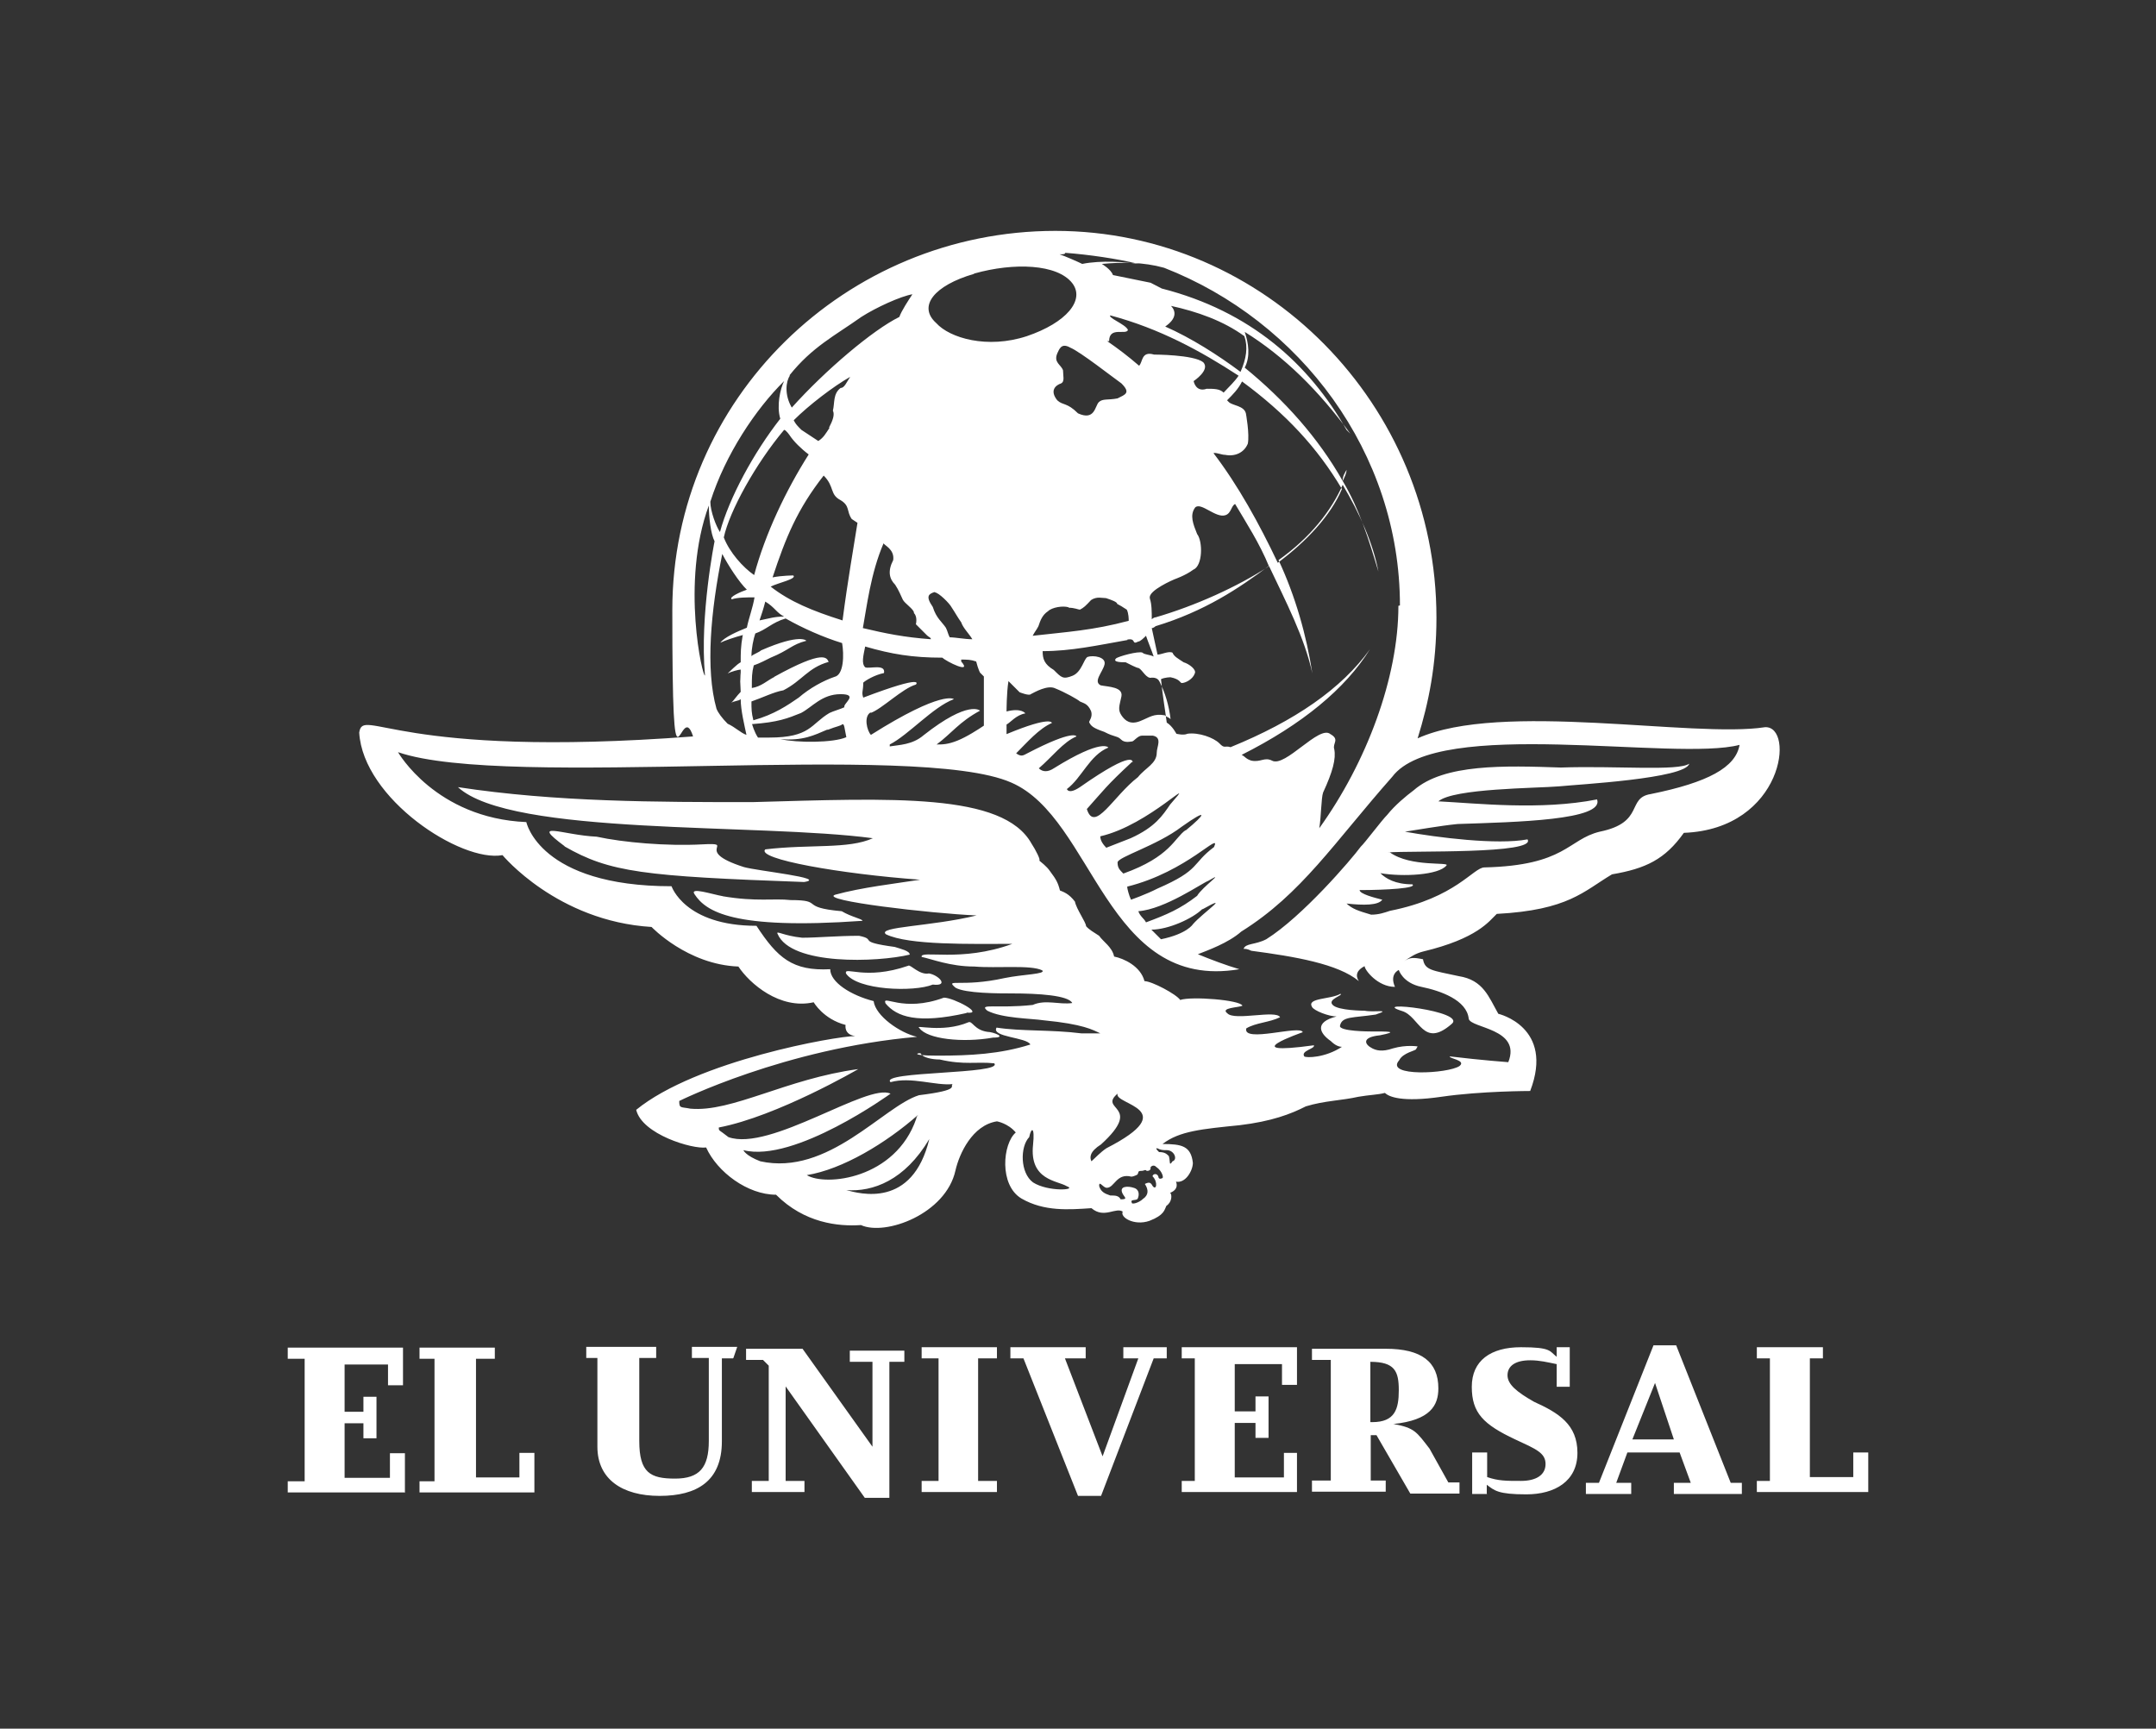 <?xml version="1.0" encoding="UTF-8"?><svg id="Capa_1" xmlns="http://www.w3.org/2000/svg" width="561.2" height="450" viewBox="0 0 561.2 450"><rect x="0" y="0" width="561.2" height="450" fill="#333333" stroke="none"/><defs><style>.cls-1{fill:#fff;}</style></defs><path class="cls-1" d="M105.3,388.5h-30.4v-2.9h4.4v-31.9h-4.4v-2.9h30v9.8h-3.9v-5.4h-11.3v12.3h4.9v-3.9h3.4v10.8h-3.4v-3.9h-4.9v14.2h11.8v-6.4h3.9v10.3Zm33.9,0h-30v-2.9h3.9v-31.9h-3.9v-2.9h19.6v2.9h-4.9v30.9h11.3v-6.4h3.9v10.3Zm51.6-34.9h-2.9v21.6c0,10.3-6.4,14.2-16.2,14.2s-16.2-4.4-16.2-12.8v-23.1h-2.9v-2.9h18.2v2.9h-4.4v21.6c0,8.3,2.9,9.8,9.3,9.8s8.8-2.9,8.8-9.8v-21.6h-4.4v-2.9h11.8l-1,2.9Zm13.7,31.9h4.9v2.9h-13.7v-2.9h4.4v-30l-1.5-1.5h-4.4v-2.9h14.7l18.2,25.5v-22.1h-5.9v-2.9h14.2v2.9h-3.9v35.4h-6.4l-20.6-29v24.6Zm55,2.9h-19.6v-2.9h4.4v-31.9h-4.4v-2.9h19.6v2.9h-4.9v31.9h4.9v2.9Zm27,1h-5.9l-14.2-35.8h-3.4v-2.9h19.6v2.9h-5.4l9.8,25.5,9.3-25.5h-3.9v-2.9h11.3v2.9h-3.4l-13.7,35.8Zm51.1-1h-30v-2.9h3.4v-31.9h-3.4v-2.9h30v9.8h-3.9v-5.4h-12.3v12.3h5.4v-3.9h3.4v10.8h-3.4v-3.9h-5.4v14.2h12.8v-6.4h3.4v10.3Zm25-17.7c9.8-1,11.8-4.9,11.8-9.3,0-6.9-4.4-10.3-13.7-10.3h-19.2v2.9h4.9v31.4h-4.9v2.9h19.2v-2.9h-3.9v-11.8h1.5l8.8,15.2h12.8v-2.9h-2.9l-4.9-8.8c-3.4-4.4-3.9-5.4-9.3-6.4Zm-5.9-16.2c6.4,0,7.4,2.5,7.4,7.4s-1,8.3-6.9,8.3h-.5v-15.7Zm30.4,34.4h-3.9v-10.8h3.9v6.4c2.9,1,4.9,1,8.8,1s6.4-1.5,6.4-4.4-2.5-3.9-7.9-6.4c-8.3-3.9-11.3-6.9-11.3-13.7s4.9-10.3,12.8-10.3,7.4,1,9.3,2.5v-2.5h3.4v10.3h-3.4v-5.9c-2.5-.5-4.4-1-6.9-1-3.9,0-5.9,1.5-5.9,3.9s2.5,4.4,6.9,6.9c6.4,2.9,11.3,5.9,11.3,13.3s-5.9,10.8-13.3,10.8-8.3-1-10.3-2.5v2.5h0Zm36.3-10.8h13.8l2.9,7.9h-4.4v2.9h17.7v-2.9h-2.9l-14.2-35.8h-5.9l-14.2,35.8h-3.4v2.9h11.8v-2.9h-3.9l2.9-7.9Zm12.3-3.4h-10.8l5.9-14.7,4.9,14.7Zm50.6,13.7h-29v-2.9h3.4v-31.9h-3.4v-2.9h17.2v2.9h-3.4v30.9h11.3v-6.4h3.9v10.3Zm-121.3-125.2c-9.3-2.9,17.2,0,12.8,3.4-7.4,6.4-8.3-2-12.8-3.4Zm-108,5.4c-3.4-.5-3.9-2.9-4.9-2.5-6.9,2.9-14.2,.5-12.8,1.5,2,2.9,11.3,3.9,19.2,2.5,3.9,0,0-1.5-1.5-1.5Zm-5.4-4.9c-12.8,2.9-18.2,1-21.1-2.5-1-2.5,4.4,2.5,15.2-1.5,2.5,0,10.8,4.4,5.9,3.9Zm-31.4-10.3c2.9,4.4,17.7,4.9,22.6,2.9,4.4,.5,1.5-2.5-1-2.9-2.5,.5-4.9-2.5-5.4-2-11.3,3.9-16.7,0-16.2,2Zm3.4-9.8c4.9,1-1,1.5,9.3,2.9,1.5,.5,3.9,1,3.9,2-8.3,2-30.9,2.9-34.4-5.4-.5-1,1.5,.5,6.4,1,3.9,0,9.3-.5,14.7-.5Zm-35.4-10.3c-2.9-.5-8.8-2.5-7.4-.5,2.9,4.4,9.8,9.3,43.7,6.9,0-.5-2.9-1-5.4-2.5-11.3-1-4.4-2.9-13.3-2.9-4.4-.5-8.8,.5-17.7-1Zm104.1,82c-1,1.5,2.9,3.9,6.9,2.5,3.9-1.5,3.9-2.9,4.4-3.9,1.5-1,1.5-2.9,1-3.4,2.5-1,1.5-2.9,1.5-2.9,2.5,.5,4.4-2.9,4.4-4.9-.5-4.4-2.9-4.9-7.9-4.9,4.4-3.4,10.3-3.9,20.1-4.9,8.3-1,13.3-2.9,17.2-4.9,4.9-1.5,9.3-1.5,13.7-2.5,2.9-.5,4.9-.5,6.9-1,1,1,4.4,2.5,14.7,1,10.3-1.5,23.1-1.5,23.1-1.5,6.4-16.7-8.3-20.1-8.3-20.1-2.5-4.4-3.9-8.8-10.3-9.8-6.9-1.5-8.8-1.5-9.3-4.4-2.5-.5-3.4-.5-4.9,.5,1.5-1,2.9-2,4.9-2.5,14.2-3.4,17.2-7.9,19.2-9.8,18.7-1,22.6-5.9,30-10.3,8.8-1.5,13.8-3.9,18.7-10.8,26-1,29-28,21.1-27.5-18.7,2.9-68.8-6.9-90.4,2.9,2.9-9.3,4.9-19.2,4.9-31.4,0-55.5-44.7-100.7-99.2-100.7s-99.7,43.7-99.7,98.7,2,22.1,5.4,32.9c-77.6,5.9-85.9-7.9-86.9-1,1,17.2,26.5,33.9,37.3,31.9,0,0,14.2,17.2,38.8,18.7,0,0,9.3,9.8,22.6,10.3,2.9,4.4,10.8,11.3,19.6,9.3,0,0,2.5,4.4,8.3,5.9,0,0-.5,2.5,2.5,2.9-4.9,0-41.3,6.4-57,19.2,1.5,6.4,14.7,10.3,18.2,9.8,2.9,6.4,10.8,12.3,18.2,12.3,7.4,7.4,16.2,8.3,22.1,7.9,6.4,2.9,22.1-2.9,24.6-14.2,1-4.4,4.4-11.8,10.8-12.8,0,0,2.9,.5,4.9,2.9-3.4,2.9-4.4,13.7,1.5,17.2,5.9,3.4,12.3,2.9,18.2,2.5,3.4,2.9,6.4-.5,8.3,1Zm71.7-157.6c0,18.7-8.3,40.8-20.6,57.9,.5-2.9,.5-7.9,1-9.3,2.5-5.4,3.4-8.8,2.9-11.3-.5-1.5,1.5-2.5-1-3.9-2.9-2.5-11.8,8.8-15.2,6.9-2-1-2.9,.5-5.4,0-1.5-.5-1.5-1-2.5-1.5,15.7-7.9,27-17.2,33.4-27.5-7.4,10.3-19.6,18.7-36.3,25.5-1.5-.5-1.5,.5-2.9-1-1.5-1.5-5.4-2.9-8.3-2.5-1,.5-2.9,0-2.9,0,0,0-1-2-2.5-2.9-.5-3.9-1-6.4-1.5-11.3,1-.5,2.5-.5,2.5-.5,2.5,.5,2.5,1.5,2.9,1.5,1,0,2.9-1,3.4-2.5,.5-1-1.5-2.5-2.9-2.9-1.5-1-2.5-1.5-2.9-2.5-1-.5-2.9,.5-3.9,.5-.5-2.5-1-4.4-1.5-6.9,.5,0,1-.5,1-.5,12.8-3.9,21.6-9.8,29.5-15.7,4.4,9.3,9.3,18.7,11.3,28-1.5-9.8-4.4-20.1-8.8-29.5,8.3-5.9,13.7-12.8,16.7-19.6,4.4,7.4,7.9,15.2,9.3,22.6-2.5-8.3-4.9-16.2-9.3-23.6,.5-1,1-2,1-2.9-.5,1-1,1.5-1,2.9-6.4-11.3-15.2-21.1-25.5-29.5,1.5-2.9,1-6.4,0-9.3,10.3,6.4,19.2,15.2,27.5,26.5l-1-1c-9.8-17.2-25-30.9-48.1-36.8l-2.9-1.5-9.8-2c-.5-1.5-2.9-2.9-2.9-2.9,5.4-.5,10.8-.5,16.2,1,35.4,13.8,61.4,48.1,61.4,87.9Zm-76.1,62.9c-1-1-1.5-2-1.5-2.9,12.8-2.9,26-17.2,18.2-8.3-2,2.9-3.9,5.9-10.3,8.8l-6.4,2.5Zm6.9-22.1s1-3.9-13.7,6.4c-1.5,1-2.9,1.5-3.4,.5,3.9-2.9,5.9-8.8,10.8-10.8,0,0-1.5-2.5-14.2,5.4-1.5,1-2.9,1-3.9,0,3.4-2.9,6.4-6.9,9.8-8.3,0,0-.5-2-12.8,4.4-1,.5-1.5,1-2.9,0,2.9-2.9,5.9-6.4,9.3-7.9,0,0,0-2-11.8,2.9v-2.5c1-.5,2.5-2.5,4.9-2.9,0,0-1-1.5-4.9-.5,0,0,0-4.9,.5-7.9l2.9,2.9s2.5,1,2.9,.5c1-.5,4.4-2.5,6.4-1.5,2.5,1,5.9,2.9,6.4,3.4,1,.5,2,.5,2.9,2.5,.5,1.5-.5,2.5-.5,2.9,.5,1,1,1.5,3.9,2.5,2.9,1.5,3.4,1,4.4,2,1,1,2.5,.5,2.9,.5s1.5-1.5,2.5-1.5h2.9c2.5,.5,1,2.9,1,4.4,0,2.9-2.9,3.9-4.9,6.4-6.4,4.9-11.3,14.7-13.3,8.3,4.4-4.9,4.9-5.9,11.8-12.3Zm-2.9-98.7c2.5,2.5,1,2.9-1,3.9-2.5,.5-3.9,0-4.9,1-1,1-1,4.9-5.4,2.9-2.9-2.9-3.9-2-5.4-3.4-2-2.5-.5-3.9,1-4.4,1-.5,.5-2,.5-3.4-.5-1.5-2.5-2-1.5-4.4,.5-1,1-2.9,3.4-1.5,2.5,1,11.3,7.9,13.3,9.3Zm-2.9-17.7c12.8,3.4,23.6,9.3,33.4,15.7-1,1.5-2.5,2.9-3.9,4.4-1-1-2.5-1-4.4-1-2.9,1-3.4-2-3.4-2,0,0,4.4-2.9,2.5-4.9-2.5-2-12.8-2-12.8-2-3.4-1-2.9,2-3.9,2.9-2.9-2.5-5.4-4.4-8.3-6.4h.5c0-3.9,4.4-1.5,4.9-2.9-.5-1.5-5.9-3.4-4.4-3.9Zm15.7-2.5c6.9,1.5,13.7,3.9,19.2,7.9,1,2.9,.5,5.9-1,9.3-5.9-4.4-12.8-8.8-19.6-11.8,2.9-2,2.9-3.9,1.5-5.4Zm-5.4,76.1c-.5-2,6.4-4.9,6.4-4.9,0,0,2.9-1,4.9-2.5,2.5-1,2.5-7.4,1-9.3-1-2.5-2-4.9-.5-6.9,1.5-1.5,5.4,2.9,7.9,2,1.5-.5,1.5-2.5,2.5-2.9,2.9,4.9,6.4,10.3,8.8,16.2-8.3,5.4-19.2,10.3-29.5,13.3-.5,0-1,.5-1,.5,0-2,0-3.9-.5-5.4Zm16.7-37.8c1,0,2,.5,2.9,.5,2.5,.5,4.9-.5,5.9-2.9,.5-2.5-.5-7.9-.5-7.9-.5-2-3.4-2-4.4-2.9l-.5-.5c1.5-1.5,2.9-2.9,3.9-4.9,11.3,8.3,19.6,17.2,26,28-2.9,6.9-9.3,13.7-16.7,19.2-4.9-10.3-10.3-20.1-16.7-28.5Zm-37.8,40.3c1.5,0,2.5,.5,2.9,.5,1-.5,1.5-1,2.9-2.5,1.5-1,2.9-.5,3.9-.5,1.5,.5,2.9,1,2.9,1.5q1,.5,2.5,1.5c.5,1,.5,2.5,.5,2.9-9.3,2.5-16.2,2.9-25,3.9,.5-1,1-1.5,1.5-2.5,.5-1.5,1-2.9,2.5-3.9,1-1,3.9-1.5,5.4-1Zm15.2,8.3c2.5-.5,1,1.5,2.9,.5,.5,0,1.5-1,2-1.5,.5,1.5,1.5,3.9,2,5.4-1-.5-2.5-.5-2.9-1-1-.5-6.4,1-6.9,1.5-1,1,1.5,1,2.5,1,1,.5,2.9,1.5,3.4,1.5,1,.5,2,2.9,3.4,2.5,.5,0,1.5,0,2,1,1.5,2.9,2.5,6.4,2.9,9.8-.5-.5-1-.5-1.5-1-2.9-.5-3.9,.5-6.4,1.5-2.5,1-3.9,0-4.9-1.5-1-1.5-.5-2.5,0-4.9,.5-2.5-3.4-2.5-5.4-2.9-2-1,.5-3.4,1-5.4,.5-2-2.9-2.5-4.4-2-1,.5-1.5,3.9-3.9,4.9-2.5,1-2.9,.5-4.9-1.5-2.5-1.5-2.9-2.9-2.9-4.9,7.4,0,14.2-1.5,22.1-2.9Zm15.2,49.6c-2.9,2-3.9,6.9-16.2,11.3-1-1-1.5-1.5-1.5-2.9s10.3-4.4,16.7-9.3c6.9-4.9,6.4-3.4,1,1Zm-15.2,14.7c15.7-3.9,24.6-14.7,22.6-10.3-5.9,4.4-3.4,5.9-14.7,10.8-2.9,1.5-6.9,2.9-6.9,2.9-.5-1-1-2.9-1-3.4Zm21.1-1.5c4.9-2.9-1.5,1.5-2.9,3.9-4.4,3.4-7.9,4.9-13.3,6.9-.5-1-1.5-1.5-2-2.9,6.9-.5,16.7-7.4,18.2-7.9Zm-1.5,7.4c7.9-4.4,0,1-2.5,3.9,0,0-1.5,2.5-8.3,3.9l-2.5-2.5c4.4,0,10.8-2.9,13.3-5.4Zm-35.8-170.9c6.4,.5,13.3,1.5,19.2,2.9-3.4-.5-9.8-1-14.7,0-1-.5-4.4-2-5.9-2.5,1,0,1.5,0,1.5-.5Zm-23.6,5.4c10.3-2.9,21.6-2.5,25.5,2.5,3.4,4.4-1.5,10.3-11.8,13.8-10.3,3.4-20.1,.5-23.6-3.4-4.9-4.4-.5-9.8,9.8-12.8Zm-27,114.4c2.9-1,8.3-6.4,11.8-7.4,0,0,2.9-2.9-13.7,3.4-.5-1.5,0-1.5,0-3.9,.5-.5,2.9-2,5.4-2.5,.5-2.5-3.9-1-4.9-1.5-1-1-.5-2.9,0-5.4,6.9,2,12.3,2.9,20.1,2.9,1,1,7.9,4.4,4.9,1v-.5c1.5,0,2.5,0,3.9,.5,.5,2,1,2.9,1,2.9l1,1v12.8c-1.5,1-4.4,2.9-6.9,3.9-2.5,1-3.9,1-5.4,1,3.9-2.9,5.9-5.9,11.3-8.8,0,0-2.9-2.9-14.7,6.4-2.9,2.5-6.4,2.5-8.8,2.9v-.5c4.9-2.5,11.3-9.8,16.7-11.8,0,0-2.9-2.5-21.6,9.3-1-1-2-4.9,0-5.9Zm16.7-31.4c1,0,3.9,2.9,4.4,3.9,1,1.5,1.5,2.5,2.5,3.9,.5,1.5,2,2.9,2.9,4.4-2,0-4.4-.5-5.9-.5-.5-1-.5-1.5-1-2.5-1-1.5-2.5-2.5-3.4-5.4-2-2.9-1-3.4,.5-3.9Zm-5.4,5.4c1,1,.5,2.9,.5,2.9l2.9,2.9c.5,.5,1,.5,1,1-6.9-.5-11.8-1.5-17.7-2.9,1-5.4,2-14.2,5.4-22.1,0,.5,2.9,1.5,2.5,4.4-1.5,2.9-1,4.9,.5,6.4,1,1.5,1.5,2.9,2,3.9,.5,1,2.9,2.5,2.9,3.4Zm-32.4-61.9c5.9-7.4,11.8-10.3,18.7-15.2,3.9-2.5,10.3-5.4,13.3-5.9-1,1.5-2.9,4.4-3.4,5.9-6.9,3.4-19.2,13.8-28,23.6-2-3.4-1.5-6.9-.5-8.3Zm-9.8,90.8c6.9-.5,9.3-1.5,12.8-2.9,2.9-1.5,5.4-4.9,10.3-4.9s.5,2.5,1,3.4c-1,.5-2.9,1-3.9,1.5-4.9,2.9-4.9,6.4-15.7,6.4h-2.9c-1-1.5-1.5-3.4-1.5-3.4Zm5.9-12.3c-2,1-3.4,2.5-5.9,2.9,0-2.9,0-3.9,.5-5.9,1.5-.5,3.4-1.5,4.4-2,4.9-2,5.4-3.4,9.3-4.4,0,0-1.5-2-11.8,2.5-.5,.5-2,1-2.5,1.5,0-2,.5-4.4,1-5.9,2.9-1,4.4-2.9,7.9-3.9,4.4,2.5,9.8,4.9,14.7,6.4,.5,2.9,.5,8.3-2,8.8-2.9,1-6.4,2.9-9.3,5.4-2.9,2-6.4,4.4-11.8,5.9-.5-2-.5-2.9-.5-4.9,2.9-1,5.9-2.5,8.3-2.9,4.9-2.5,6.4-5.9,11.8-7.4-.5-1-1-3.4-14.2,3.9Zm-3.9-14.7c.5-1.5,1-2.9,1.5-4.9,2.5,1.5,2.9,2.9,4.9,3.9-2.5,0-3.9,.5-6.4,1Zm17.7,28.5c2.5-1,3.4-1,3.9-1.5,.5,0,.5,1,1,3.4-3.4,1.5-12.8,1.5-17.2,.5,5.9,.5,8.8-1,12.3-2.5Zm3.9-28.5c-7.9-2.5-13.7-4.9-18.7-8.8,2-1,6.9-2,5.9-2.9,0,0-2.9,0-5.4,.5,3.4-10.3,6.4-17.7,13.3-26.5,2.9,2.9,1.5,4.9,4.4,6.4,2.5,1.5,1.5,2.9,2.9,4.9l1.5,1c-1,6.4-2.5,14.7-3.9,25.5Zm-3.4-50.1c-1,1.5-1.5,2.5-2.9,3.4l-4.4-2.9c-1-1-1.5-1.5-2-2.5,3.9-3.9,10.3-8.8,14.7-11.3-1,1.5-1.5,2.9-2.5,2.9-2,1.5-1.5,3.9-2,5.9,.5,1,0,2.5-1,4.4Zm-10.3,2c1,1.5,2.9,3.4,4.9,4.9-5.9,9.3-11.3,20.6-14.2,31.4-2.9-2-6.4-5.9-7.9-9.8,1.5-6.9,8.3-19.2,15.7-28,.5,0,1.5,1.5,1.5,1.5Zm-12.3,52.1c-.5,2.9-.5,4.4-.5,6.9-1,.5-2.9,2.5-3.4,2.9,1-.5,2.9-1,3.4-1v2.9c0,1-.5-7.4,0,2.9-1,1-2,2.5-2.5,2.9,.5-.5,2-.5,2.5-1,0,2.9,1,6.9,1.5,9.3-1.5-.5-2.9-2-4.9-2.9-1.5-1.5-2.5-2.9-2.9-3.9-2.9-10.3-1.5-25.5,1.5-40.3,1.5,2.9,4.4,7.4,6.4,9.3-1.5,.5-4.9,2-3.9,2.5,1.5-.5,3.9-.5,5.9-.5-.5,2.9-1.5,5.4-2,7.9-2.5,1-5.9,2.5-6.9,3.9,1-.5,3.9-1.5,5.9-2Zm10.8-66.3c-1,2-2,6.4-1,9.8-6.9,8.8-13.3,20.6-15.7,29.5-1-1.5-2.5-5.4-2.5-7.9,3.9-12.3,11.8-24.1,19.2-31.4Zm-19.6,32.4c0,2.9,.5,7.4,1.5,9.3,0,0-3.9,19.2-2.5,34.9-.5,1-6.4-24.1,1-44.2Zm25.5,174.3c9.3-1.5,20.6-8.3,29-15.7-.5,.5-.5,1-.5,1-5.4,15.7-23.6,17.7-28.5,14.7Zm10.3,3.9c6.9,.5,15.2-2.5,21.6-13.3-4.4,18.2-18.2,14.2-21.6,13.3Zm48.6-2c-3.4-2.5-3.4-9.3-1-11.8,.5-2.5,1.5-2.9,1,2-1,9.3,6.4,9.3,8.8,10.8,2.9,1-4.9,1.5-8.8-1Zm20.1,3.4c-1.5-.5-2.5-1-2.9-2.5,0-1.5,1,.5,2,.5,2,0,2.5-3.9,6.4-2.9,.5,0,1.5-.5,1.5-.5,.5-.5,0-1,1-1s1-.5,1.5,0c1,0,1-.5,1-1,.5-.5,1-.5,1.5,0,1.5,1,2,2.9,1.5,2.9-1,.5-1-.5-1-.5-.5-1-1.5-.5-1.5,0,1.5,1.5,1,3.9,0,2.5-.5-1-1-1-2-.5,1,1.5,1,2.9-.5,3.9-1,1-2.9,1.5-2.9,1-.5-1,1-.5,1.5-1,.5-1,.5-2.5-1-2.9-1.5-.5-3.9-.5-2.9,1.5,.5,1,1.5,1.5-.5,1.5-.5-1-1.5-1-2.5-1Zm15.2-10.3c-.5-.5-1-1-2.5-1-.5-.5-1-1-.5-1,1,.5,1.5,.5,2.5,.5,2,0,2.9,2.5,1.5,2.9-1,1.5-.5,0-1-1.5Zm-13.3-16.2c-1,2.9,17.2,3.9-2.9,14.2-1.5,1-2.9,2.5-3.9,3.4-.5-1-.5-2.5,2.5-4.4,11.3-10.3-1-8.8,4.4-13.3Zm78.1-12.3s-2.9-.5-6.4,.5c-2.9,1-4.4,.5-5.4,0-2-1-2.9-2.9,2-3.4,4.9-1,2.5-1-2.5-1,0,0-8.3,0-7.9-1.5,.5-2.5,3.4-2,9.3-2.9,4.4-1.5-.5-.5-2.9-1,0,0-6.9,0-8.3-1.5-1.5-1.5,2.9-2.5,2-2.9-2.5,1.5-8.8,1-7.4,3.4,.5,1,4.4,2.5,6.4,2.5-5.9,1.5-4.4,4.4-1.5,6.4,1,1,2,1.5,2.9,1.5-4.4,2.9-9.3,2.9-9.8,2.5-1-1.5,2.9-2,2.5-2.9-21.1,2.9-2.9-3.4-2.9-3.4-.5-2-15.7,2.9-14.7-1,2.5-1.5,5.9-1.5,8.8-2.9-1-2-11.8,1-13.7-1-2-1.5,2.9-1.5,3.9-2-.5-1.5-13.3-2.5-16.2-1.5-1-1.5-7.4-4.9-9.3-4.9-1-3.9-5.4-5.9-7.9-6.4-.5-2.5-2.9-3.9-3.9-5.4-1.5-1-2.5-1.5-3.4-2.5,0-1-2.5-4.4-2.9-6.4-1.5-2-2.9-2.5-3.9-2.9-.5-2-1-2.9-2.5-4.9-1-1.5-2.5-2.5-2.9-2.9,.5,0-1-2.9-2-4.4-7.4-13.3-36.3-11.8-72.7-10.8-24.6,0-51.1,0-76.6-3.9,13.8,12.8,78.1,9.3,108,13.3-6.4,2.9-16.2,1.5-28,2.9-2.5,2.5,19.6,6.4,40.3,7.9-6.4,1-15.2,2-22.1,3.9-4.4,1.5,25,4.9,36.8,5.4-11.8,2.9-26,2.9-23.6,4.9,5.9,2.9,22.1,2.5,32.9,2.5-13.3,4.9-24.1,1.5-23.6,3.4,2.5,.5,7.4,2.5,13.7,2.5,5.9,.5,14.7-.5,17.7,1,1,1-4.9,1-9.8,2-11.3,2.5-15.7,0-12.8,2.5,2.5,1.5,11.3,1.5,14.7,1.5,6.9,0,14.7,.5,15.7,2.5-3.4,.5-6.9-1-10.3,.5-9.3,1-14.2-.5-11.8,1.5,3.9,2,11.3,2,14.7,2.5,10.3,1,12.8,2.5,14.7,3.4h-4.9c-7.9-1-15.7-.5-22.1-1.5-1.5,2.5,7.9,2.5,8.8,4.4-7.9,2.5-15.7,2.9-24.1,2.9s-4.4-1-4.4-.5c.5,1,2.9,1.5,4.9,1.5,6.4,1.5,9.8,.5,14.2,1,2.5,2.9-30,2-27,4.9,5.4-1.5,11.8,1,16.2,.5-1,.5,2.5,1.5-8.8,2.9-9.3,2.9-23.6,21.1-41.3,17.2-3.9-1.5-4.4-2.9-4.4-2.9,13.3,3.4,38.3-14.7,38.3-14.7-5.9-2.9-31.4,15.2-42.2,11.3-2.5-2-2.5-1.5-2.5-2.5,15.2-2.9,36.3-15.2,36.3-15.2-18.7,2.5-32.9,11.3-43.7,10.3-2.5-.5-2.9,0-2.9-2,0,0,27.5-13.7,61.9-16.7-4.4-1-10.8-5.4-11.3-9.3-5.9-1.5-11.3-4.9-11.3-8.3-9.8,.5-13.7-2.9-19.2-11.3-18.7,0-22.1-10.3-22.1-10.3-34.4,0-37.8-16.7-37.8-16.7-23.6-1-33.4-18.2-33.4-18.2,28.5,9.8,135-2.9,159.6,7.9,21.6,9.3,24.6,54.5,59.4,48.6-3.4-1-7.4-2.5-10.8-3.9,2.5-1,7.9-2.9,11.3-5.9,15.7-9.8,24.1-23.1,39.3-40.3,11.8-15.7,73.7-3.9,90.4-8.3-1,5.9-8.3,9.8-23.1,12.8-6.4,1-1.5,7.4-13.3,9.8-8.3,2-8.8,8.8-30,9.3-2.9,0-7.4,7.9-24.6,11.3-1.5,.5-2.9,1-4.9,1-3.4-1-4.9-1.5-6.4-2.9,4.4,.5,8.3,.5,9.3-1-2-.5-5.9-1.5-5.9-2.5,6.9,0,15.2-.5,13.7-1.5-4.4,0-6.9-1.5-8.3-2.9,5.9,1,15.2,.5,17.2-2,1-1-9.3,.5-14.7-3.4h-.5c5.9-.5,38.8,.5,36.3-3.4-7.9,1.5-23.6-.5-31.9-2,3.4-.5,8.8-1.5,13.7-2,15.2-.5,38.3-1,36.3-6.4-14.7,2.9-31.4,1-41.3,.5q0,.5,0,0c3.9-3.4,25.5-3.4,31.4-3.9,4.9-.5,32.9-2,33.9-5.9-2.9,2-19.2,.5-33.4,1-14.7-.5-30.4-1-38.3,5.9-2,1.5-4.9,3.9-6.9,6.4-1.5,1.5-5.9,7.4-6.9,8.3-2.5,3.4-15.2,18.2-24.6,24.1-2.9,1.5-5.4,1-5.9,2.5,.5,0,1,0,2,.5,11.3,1.5,22.6,3.4,28,7.9-1-1.5-.5-2.9,1.5-3.9,0,1,3.4,5.4,7.9,5.4-1.5-3.4,1-4.4,1-4.4,0,0,1,3.4,5.9,4.4,4.9,1,11.8,3.4,12.3,8.3,.5,2.5,13.8,2.5,10.3,11.3,0,0-6.9-.5-15.2-1.5-.5,.5,4.4,1,2.5,2.5-2.9,2-19.6,2.9-15.7-1.5,1-2,4.4-2.5,4.4-2.9h0Zm-222-52.1c-9.3-6.9-.5-2.9,8.3-2.5,6.9,1.5,18.2,2.5,27.5,2,9.3-.5-2.9,1.5,10.8,5.9,3.4,1,22.1,2.9,15.7,3.9-41.7-1.5-50.6-2.5-62.4-9.3Z"/></svg>